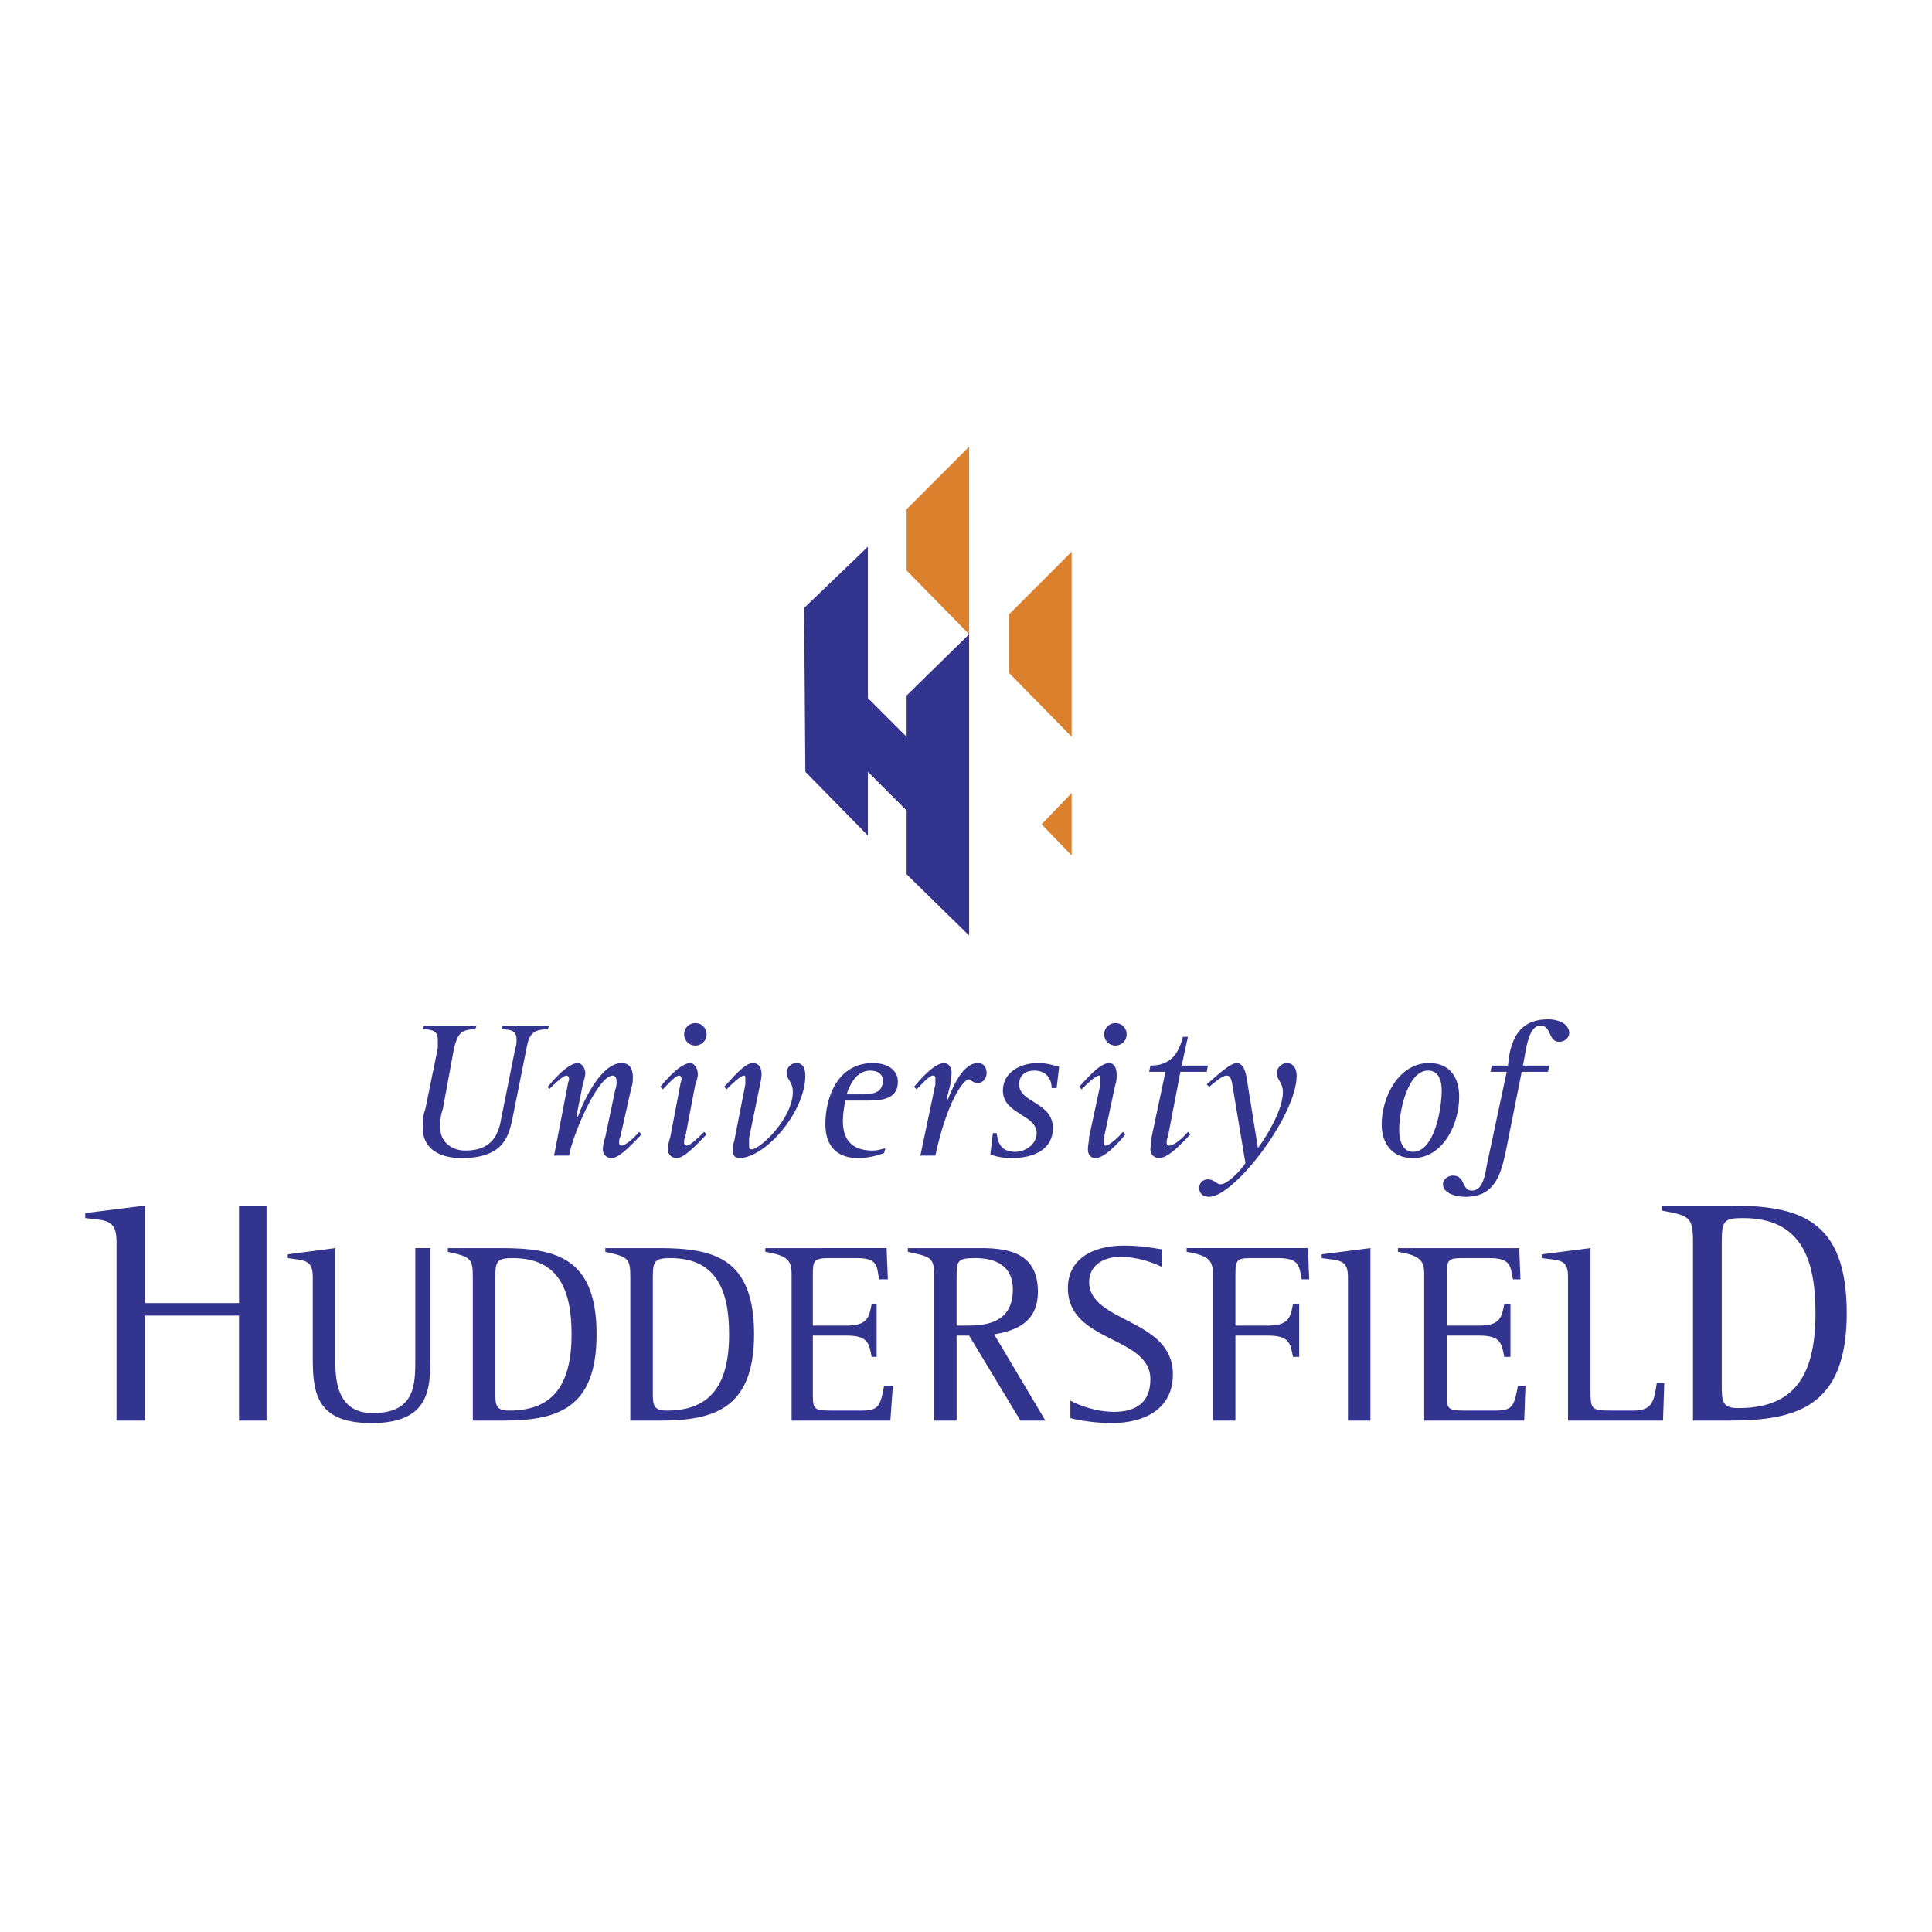 <svg xmlns="http://www.w3.org/2000/svg" width="2500" height="2500" viewBox="0 0 192.756 192.756"><g fill-rule="evenodd" clip-rule="evenodd"><path fill="#fff" fill-opacity="0" d="M0 0h192.756v192.756H0V0z"></path><path fill="#db812e" d="M106.918 85.356V79.12l-2.994 3.118 2.994 3.118z"></path><path fill="#33348e" d="M80.225 60.659l.125 16.34 6.236 6.361v-6.361l3.867 3.867v6.362l6.237 6.111V63.278l-6.237 6.113v4.116l-3.867-3.867V54.547l-6.361 6.112z"></path><path fill="#db812e" d="M106.918 73.507l-6.236-6.361v-5.863l6.236-6.237v18.461zM96.69 63.278l-6.237-6.361v-6.112l6.237-6.236v18.709z"></path><path d="M11.623 141.735h2.868v-10.478h9.355v10.478h2.744v-21.454h-2.744v9.729h-9.355v-9.729l-5.987.748v.499c2.121.25 3.119.125 3.119 2.37v17.837zM42.93 124.522h-1.497v11.102c0 2.494 0 5.363-4.241 5.363-3.742 0-3.742-3.617-3.742-5.488v-10.977l-4.74.623v.375c1.622.249 2.495.124 2.495 1.871v8.107c0 3.492.375 6.485 5.863 6.485 5.862 0 5.862-3.492 5.862-6.61v-10.851zM47.171 141.735h2.869c5.364 0 9.48-.998 9.48-8.606s-3.992-8.606-9.48-8.606h-5.363v.374c2.245.499 2.495.624 2.495 2.495v14.343h-.001zm2.245-14.343c0-1.622.25-1.871 1.747-1.871 4.615 0 5.862 3.242 5.862 7.608 0 5.363-2.12 7.608-6.236 7.608-1.373 0-1.373-.623-1.373-1.871v-11.474zM62.887 141.735h2.869c5.238 0 9.479-.998 9.479-8.606s-3.992-8.606-9.479-8.606h-5.364v.374c2.245.499 2.495.624 2.495 2.495v14.343zm2.245-14.343c0-1.622.25-1.871 1.746-1.871 4.615 0 5.863 3.242 5.863 7.608 0 5.363-2.121 7.608-6.237 7.608-1.372 0-1.372-.623-1.372-1.871v-11.474zM78.978 141.735h9.854l.25-3.492h-.873c-.375 1.995-.499 2.494-2.245 2.494H83.22c-1.871 0-2.121 0-2.121-1.497v-5.987h3.368c2.121 0 2.246.749 2.495 2.121h.499v-5.239h-.501c-.249 1.248-.374 2.121-2.495 2.121h-3.368v-5.114c0-1.372.125-1.621 1.622-1.621h2.744c2.121 0 1.996.748 2.245 2.12h.873l-.125-3.118H76.358v.374c2.245.374 2.62.873 2.62 2.245v14.593zM93.197 141.735h2.245v-8.482h1.248l5.115 8.482h2.494l-5.113-8.606c2.244-.374 4.365-1.247 4.365-4.241 0-3.617-2.496-4.365-5.613-4.365h-7.359v.374c2.245.499 2.619.499 2.619 2.37v14.468h-.001zm2.245-14.468c0-1.497.125-1.746 1.87-1.746 1.996 0 3.742.748 3.742 3.118 0 3.617-3.117 3.617-4.864 3.617h-.749v-4.989h.001zM115.898 124.647c-.748-.125-2.121-.375-3.742-.375-3.367 0-5.613 1.497-5.613 4.241 0 5.488 8.232 4.739 8.232 9.105 0 2.245-1.371 3.243-3.617 3.243-1.746 0-3.492-.624-4.365-1.123v1.746c.375.125 2.246.499 4.117.499 3.242 0 6.111-1.372 6.111-4.864 0-5.613-8.357-5.114-8.357-9.23 0-1.496 1.248-2.494 3.119-2.494 1.746 0 3.367.623 4.115.998v-1.746zM121.014 141.735h2.244v-8.482h3.242c2.121 0 2.246.749 2.496 2.121h.623v-5.239h-.623c-.25 1.248-.375 2.121-2.496 2.121h-3.242v-5.114c0-1.372.125-1.621 1.496-1.621h2.744c2.121 0 2.121.748 2.371 2.12h.748l-.125-3.118h-12.1v.374c2.246.374 2.621.873 2.621 2.245v14.593h.001zM134.484 141.735h2.244v-17.213l-4.863.623v.375c1.746.249 2.619.124 2.619 1.871v14.344zM142.092 141.735h9.979l.125-3.492h-.748c-.375 1.995-.498 2.494-2.244 2.494h-2.746c-1.869 0-2.119 0-2.119-1.497v-5.987h3.242c2.121 0 2.246.749 2.496 2.121h.623v-5.239h-.623c-.25 1.248-.375 2.121-2.496 2.121h-3.242v-5.114c0-1.372.125-1.621 1.496-1.621h2.744c2.121 0 2.121.748 2.371 2.12h.748l-.125-3.118h-12.1v.374c2.246.374 2.619.873 2.619 2.245v14.593zM156.438 141.735h9.479l.125-3.742h-.748c-.25 1.621-.375 2.744-2.246 2.744h-2.244c-2.121 0-2.121-.125-2.121-2.245v-13.97l-4.865.623v.375c1.871.249 2.621.124 2.621 1.871v14.344h-.001zM168.91 141.735h3.492c6.736 0 11.85-1.247 11.85-10.727s-4.865-10.728-11.725-10.728h-6.736v.499c2.744.499 3.119.623 3.119 3.118v17.838zm2.869-17.837c0-2.12.248-2.37 2.119-2.37 5.738 0 7.234 3.992 7.234 9.48 0 6.735-2.494 9.479-7.732 9.479-1.621 0-1.621-.749-1.621-2.37v-14.219zM52.535 104.565c.249-1.373.624-1.871 2.12-1.871l.125-.375h-4.615l-.125.375c.874 0 1.497.124 1.497.998 0 .249 0 .623-.125.873l-1.373 6.859c-.249 1.497-.748 3.368-3.617 3.368-1.373 0-2.495-.873-2.495-2.245 0-.624 0-1.247.249-1.871l1.123-6.111c.375-1.373.624-1.871 2.121-1.871l.125-.375h-5.239l-.125.375c.873 0 1.497.124 1.497.998v.873l-1.247 6.111c-.25.624-.25 1.247-.25 1.871 0 2.121 1.747 2.994 3.867 2.994 4.366 0 4.74-2.371 5.114-4.117l1.373-6.859zM55.279 115.292h1.497c.374-2.121 2.869-7.982 4.366-7.982.25 0 .374.249.374.623 0 .125 0 .499-.125.748l-.998 4.74c-.125.374-.25.873-.25 1.248 0 .498.374.873.873.873.873 0 2.37-1.747 2.994-2.371l-.25-.249c-.499.624-1.372 1.372-1.746 1.372-.125 0-.25-.125-.25-.249 0-.125 0-.499.125-.624l1.123-4.989c.125-.249.125-.748.125-.998 0-.873-.375-1.372-1.123-1.372-1.996 0-3.742 3.617-4.366 5.363l-.125-.124.624-3.118c.125-.375.25-.873.25-1.123 0-.499-.375-.998-.749-.998-.998 0-2.495 1.746-2.994 2.37l.125.249c.499-.498 1.372-1.371 1.746-1.371.125 0 .25.124.25.374 0 .124-.125.374-.125.499l-1.371 7.109zM70.247 112.922c-.624.624-1.372 1.372-1.746 1.372-.125 0-.25-.125-.25-.249 0-.125 0-.499.125-.624l.998-5.238c.125-.25.249-.749.249-.998 0-.624-.374-1.123-.748-1.123-.998 0-2.495 1.746-2.994 2.37l.25.249c.499-.498 1.247-1.371 1.621-1.371.125 0 .25.124.25.374 0 .124-.125.374-.125.499l-.998 5.238c-.125.374-.249.873-.249 1.248 0 .498.374.873.873.873.873 0 2.37-1.747 2.994-2.371l-.25-.249zm-.873-8.607c.624 0 1.123-.499 1.123-1.123 0-.623-.499-1.122-1.123-1.122s-1.123.499-1.123 1.122c0 .624.499 1.123 1.123 1.123zM75.735 108.681c.125-.498.249-1.247.249-1.496 0-.624-.249-1.123-.873-1.123-.873 0-2.12 1.622-2.869 2.37l.25.249c.499-.498 1.372-1.371 1.746-1.371.125 0 .125.124.125.374v.499l-1.123 5.737c-.125.249-.125.624-.125.873 0 .499.249.749.623.749 2.62 0 6.611-4.615 6.611-8.232 0-.499-.125-1.248-.873-1.248-.624 0-.998.499-.998.998 0 .624.624.873.624 1.871 0 2.619-3.243 5.738-4.116 5.738-.25 0-.25-.125-.25-.375v-.748l.999-4.865zM88.333 114.544c-.374.125-.873.249-1.247.249-2.37 0-2.994-1.372-2.994-2.993 0-.624.125-1.372.25-1.996h2.121c1.497 0 3.118-.125 3.118-1.871 0-1.247-1.123-1.871-2.495-1.871-3.493 0-4.74 3.368-4.74 6.112 0 2.245 1.247 3.368 3.243 3.368 1.247 0 2.245-.375 2.619-.499l.125-.499zm-3.867-5.363c.25-.749.873-2.37 2.37-2.37.749 0 1.248.374 1.248.997 0 1.248-1.123 1.373-1.871 1.373h-1.747zM91.825 115.292h1.497c1.123-5.238 2.744-7.608 3.368-7.608.124 0 .375.374.873.374.5 0 .873-.499.873-.998s-.25-.998-.873-.998c-1.621 0-2.619 2.744-2.993 3.617h-.125l.374-1.496c0-.375.125-.873.125-1.123 0-.499-.25-.998-.749-.998-.998 0-2.495 1.746-2.994 2.37l.25.249c.499-.498 1.247-1.371 1.622-1.371.249 0 .249.124.249.374v.499l-1.497 7.109zM105.422 108.557l.248-2.12c-.498-.125-1.121-.375-2.119-.375-1.871 0-3.492.998-3.492 2.744 0 2.37 3.367 2.37 3.367 4.241 0 1.122-1.123 1.871-2.121 1.871-1.621 0-1.746-1.123-1.871-1.871h-.373l-.25 2.12c.25.125.998.375 2.121.375 2.244 0 4.115-.873 4.115-2.994 0-2.619-3.367-2.494-3.367-4.365 0-.998.748-1.372 1.496-1.372 1.248 0 1.746.873 1.746 1.746h.5zM112.031 112.922c-.498.624-1.371 1.372-1.746 1.372-.125 0-.125-.125-.125-.249v-.624l1.123-5.238c.125-.25.125-.749.125-.998 0-.624-.25-1.123-.748-1.123-.998 0-2.369 1.746-2.994 2.37l.25.249c.498-.498 1.371-1.371 1.746-1.371.125 0 .125.124.125.374v.499l-1.123 5.238c0 .374-.125.873-.125 1.248 0 .498.25.873.748.873.998 0 2.496-1.747 2.994-2.371l-.25-.249zm-.748-8.607c.625 0 1.123-.499 1.123-1.123 0-.623-.498-1.122-1.123-1.122-.623 0-1.123.499-1.123 1.122 0 .624.5 1.123 1.123 1.123zM118.518 112.922c-.498.624-1.371 1.372-1.871 1.372-.125 0-.248-.125-.248-.249 0-.125 0-.499.123-.624l1.248-6.486h2.619l.125-.623h-2.619l.623-2.869h-.498c-.5 1.996-1.498 2.869-3.244 2.869l-.125.623h1.623l-1.373 6.486c0 .374-.125.873-.125 1.248 0 .498.375.873.873.873.998 0 2.496-1.747 3.119-2.371l-.25-.249zM124.381 107.559c-.125-.748-.375-1.497-.998-1.497-.748 0-2.494 1.746-2.994 2.121l.25.249c.498-.374 1.248-1.122 1.746-1.122.375 0 .498.374.623 1.247l1.248 7.483c-.375.624-1.746 2.121-2.494 2.121-.375 0-.625-.499-1.248-.499-.498 0-.873.374-.873.873s.375.873.998.873c2.494 0 8.73-8.107 8.73-12.099 0-.749-.373-1.248-.998-1.248-.498 0-.998.499-.998.998 0 .624.625.998.625 1.871 0 1.871-1.746 4.615-2.494 5.613l-1.123-6.984zM140.971 115.542c2.992 0 4.613-3.368 4.613-6.112 0-1.871-.873-3.368-2.992-3.368-3.119 0-4.74 3.493-4.74 6.112 0 1.871.998 3.368 3.119 3.368zm-1.373-2.869c0-1.871.873-5.862 2.869-5.862.998 0 1.371.873 1.371 1.995 0 1.871-.748 6.112-2.867 6.112-.75 0-1.373-.624-1.373-2.245zM151.822 106.935h2.619l.125-.623h-2.619l.248-1.372c.25-1.372.625-2.62 1.498-2.62 1.121 0 .748 1.622 1.869 1.622.5 0 .998-.374.998-.873 0-.873-.998-1.372-2.119-1.372-2.494 0-3.492 1.496-3.867 3.617l-.125.998h-1.621l-.125.623h1.621l-1.994 9.355c-.25 1.621-.625 2.494-1.498 2.494-.998 0-.623-1.496-1.871-1.496-.498 0-.998.374-.998.873 0 .873 1.248 1.247 2.246 1.247 2.869 0 3.492-2.12 3.99-4.365l1.623-8.108z" fill="#33348e"></path></g></svg>